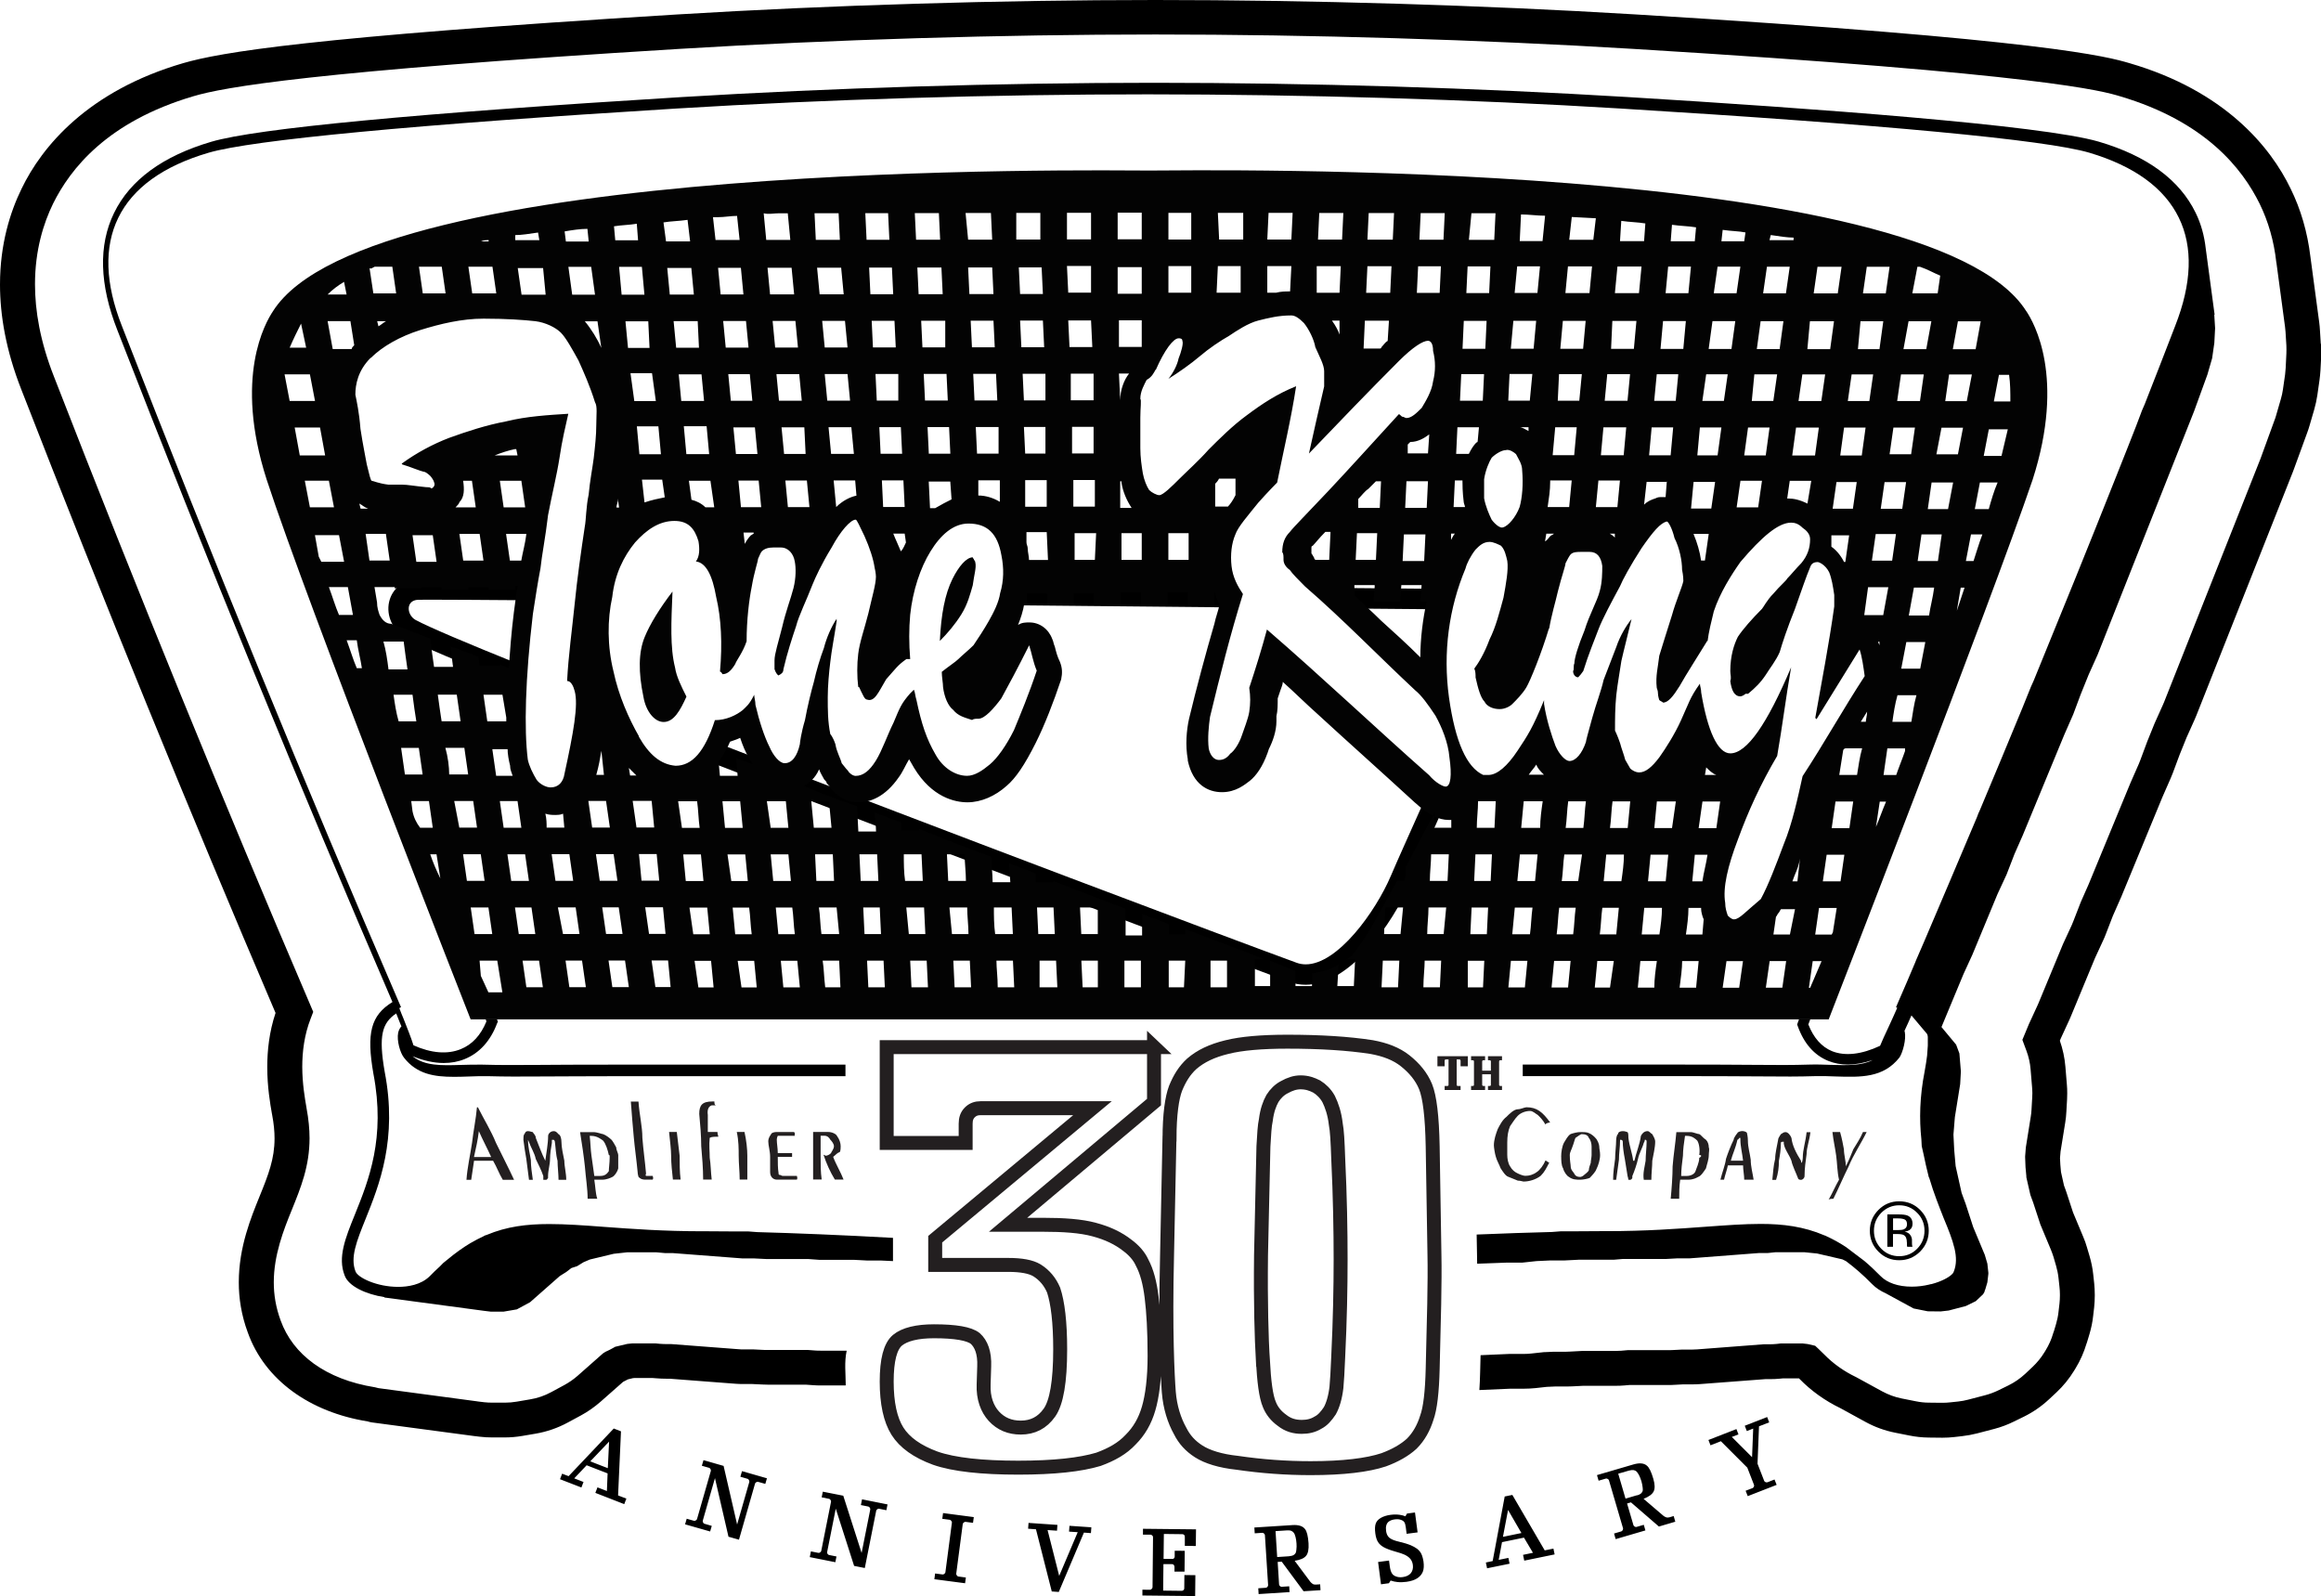 <?xml version="1.0" encoding="UTF-8"?>
<svg xmlns="http://www.w3.org/2000/svg" id="Layer_1" viewBox="0 0 327.75 225.37">
  <path d="m327.72,48.54l-.12-1.93c-.02-.36-.05-.72-.1-1.08l-1.25-9.31h0c-.41-3.42-1.35-6.66-2.79-9.58-2.85-5.93-9.33-13.81-22.75-17.72-3.08-.9-11.55-3.34-69.87-6.89C209.18.72,185.15,0,163.14,0c-21.87,0-45.82.72-67.49,2.04C43.41,5.24,31.09,7.41,25.89,8.91,12.41,12.83,5.91,20.7,3.05,26.64,1.43,29.95,0,34.5,0,40.17c0,4.34.84,9.32,3.01,14.83,11.66,29.98,23.72,59.55,35.9,88.03-.9,2.7-1.17,5.34-1.17,7.64,0,2.84.42,5.22.65,6.54.01.09.03.17.04.21.24,1.27.34,2.34.34,3.32,0,2.91-.86,5.11-2.13,8.23-1.16,2.88-2.92,7.08-2.92,12.1,0,2.24.36,4.63,1.27,7.08,2.41,6.75,8.81,11.26,16.94,12.56.14.05.33.1.59.14l14.1,1.88c.08.01.17.02.22.03l.93.11c.58.07,1.15.1,1.72.1h1.79c.82,0,1.64-.07,2.46-.21l1.88-.32c1.59-.27,3.13-.8,4.55-1.57l1.87-1.01c.98-.53,1.9-1.18,2.74-1.91l3.21-2.83c.23-.11.46-.23.68-.35l.7-.17.21-.02h2.58s.53.04.53.04c.47.04.93.06,1.4.06h.49l9.28.71c.39.03.76.04,1.12.04h1.27l1.49.07c.24.01.48.02.7.02h5.35l1.01.07c.36.03.71.04,1.07.04h3.55c0-.1,0-.2,0-.3,0-1.37-.21-2.99.14-4.61h-3.68c-.24,0-.48,0-.72-.02l-1.09-.08h-.08s-5.53,0-5.53,0c-.17,0-.32,0-.46,0l-1.63-.08h-1.37c-.26,0-.51,0-.76-.03l-9.44-.72h-.7c-.31,0-.62-.02-.93-.04l-.63-.06h-.12s-3.1,0-3.1,0l-.61.06-.16.02-1.68.4-.3.17c-.3.17-.59.32-.88.45l-.08.03-.09.05-.07.04-.13.08-.17.11-3.59,3.17c-.56.49-1.18.92-1.83,1.28l-1.87,1.01c-.95.52-1.97.87-3.03,1.04l-1.88.32c-.54.09-1.08.14-1.64.14h-1.79c-.39,0-.77-.02-1.14-.06l-.92-.11c-.06,0-.1-.01-.11-.02l-13.91-1.86c-.12-.04-.28-.08-.48-.12-7-1.12-11.6-4.63-13.33-9.43-.7-1.9-.97-3.68-.97-5.4,0-3.85,1.39-7.4,2.56-10.26,1.24-3.07,2.49-6.11,2.49-10.08,0-1.31-.14-2.71-.42-4.22-.01-.06-.02-.12-.02-.13-.23-1.33-.58-3.35-.59-5.72,0-2.15.29-4.53,1.19-6.83l.36-.94-.39-.92c-12.28-28.69-24.46-58.53-36.22-88.78-1.97-5-2.68-9.34-2.68-13.04,0-4.84,1.21-8.63,2.55-11.38,2.43-4.91,7.63-11.57,19.81-15.17,4.26-1.27,16.56-3.51,68.68-6.69,21.56-1.31,45.43-2.03,67.19-2.03s45.85.72,67.41,2.03c58.27,3.54,66.41,5.98,68.78,6.69,12.12,3.59,17.29,10.25,19.72,15.17,1.22,2.48,2.03,5.28,2.36,8.3h.01s1.22,9.09,1.22,9.09c.03.24.06.48.07.71l.12,1.94c0,.18.01.37.01.57,0,.16,0,.35-.01.56l-.1,2.05c-.02.29-.04.58-.08.89l-.31,2.15c-.06.45-.17.91-.3,1.36l-.67,2.31c-.06.22-.12.41-.2.6l-1.89,5.19c-.03.09-.06.17-.09.25l-13.61,34.36c-.06.15-.12.28-.17.4l-1.19,2.65-1.04,2.57-.99,2.66c-.06.17-.13.34-.2.5l-1.19,2.71-5.85,14.18c-.02.05-.05.13-.09.21l-1.06,2.4-1.06,2.73c-.08.2-.16.4-.24.58l-1.22,2.64-3.44,8.3c-.06.14-.1.26-.14.32l-1.23,2.67-.92,2.22.58,1.56c.31.83.51,1.71.58,2.6l.21,2.54c.02.27.04.55.04.83,0,.17,0,.37-.02.59l-.1,1.74c-.02.34-.05.68-.11,1.01l-.69,4.31-.1,1.26v.16s.05,1.31.05,1.31v.04s.12,1.29.12,1.29v.16s.57,2.5.57,2.5l.36.98c.04.11.08.22.1.29l.95,2.9,1.49,3.57c.14.34.26.68.37,1.03l.36,1.24c.16.56.28,1.13.34,1.7l.14,1.29c.04.35.06.7.06,1.05v.15c0,.38-.02.75-.06,1.13l-.14,1.2c-.06.57-.18,1.13-.34,1.68l-.29.98-.06.17-.03.08-.03.09c-.24.84-.6,1.65-1.06,2.4l-.19.31c-.46.76-1.03,1.44-1.67,2.05l-1.03.97c-.71.66-1.51,1.21-2.38,1.64l-1.41.69c-.6.29-1.22.52-1.86.69l-2.41.63c-.46.12-.93.21-1.41.26l-1.14.12c-.35.04-.71.06-1.08.06h-.13l-1.8-.02c-.61,0-1.22-.07-1.81-.19l-2.01-.4c-.97-.19-1.9-.54-2.77-1.01l-3.64-1.99-.06-.03c-1.71-.82-3.21-1.89-4.48-3.19-.26-.27-.53-.53-.79-.77l-.48-.45-.95-.22-.15-.03-.53-.06-.14-.02h-3.07s-.6.07-.6.07c-.33.03-.66.05-.99.05h-.85l-9.4.72c-.25.02-.49.03-.75.03h-1.45l-1.38.07c-.17,0-.35.01-.53.01h-5.71l-.9.08c-.27.02-.54.03-.82.03h-4.71l-1.68.09c-.17.01-.34.02-.52.02h-1.78l-1.33.06h-.08s-1.75.19-1.75.19c-.35.04-.7.06-1.05.06h-2.04l-4.09.18-.06,2.36c-.02.93-.06,1.77-.11,2.56l4.39-.19h1.92c.53,0,1.05-.03,1.58-.08l1.63-.18,1.15-.05h1.65c.26,0,.52,0,.8-.02l1.55-.08h4.57c.4,0,.82-.01,1.25-.05l.68-.06h5.5c.26,0,.51,0,.77-.02l1.31-.07h1.27c.36,0,.75-.01,1.14-.04l9.22-.7h.64c.49,0,.97-.02,1.46-.07l.39-.04h2.26s.05.04.07.07c1.66,1.7,3.62,3.1,5.8,4.15l3.54,1.94c1.3.71,2.7,1.22,4.16,1.51l2.01.4c.9.18,1.81.28,2.73.29l1.82.02h.16c.54,0,1.07-.03,1.61-.09l1.14-.13c.71-.08,1.42-.21,2.12-.39l2.41-.63c.96-.25,1.89-.6,2.78-1.04l1.41-.69c1.3-.64,2.5-1.47,3.56-2.46l1.04-.97c.96-.9,1.8-1.93,2.49-3.06l.19-.31c.68-1.11,1.2-2.29,1.57-3.53l.06-.16.02-.07.34-1.13c.24-.82.42-1.66.51-2.52l.14-1.2c.06-.56.09-1.12.09-1.68v-.15c0-.53-.03-1.05-.08-1.57l-.14-1.29c-.09-.87-.27-1.73-.51-2.55l-.37-1.25c-.15-.53-.33-1.04-.55-1.54l-1.42-3.4-.88-2.69c-.05-.16-.11-.31-.15-.44l-.25-.69-.42-1.89-.09-1.01-.05-.95.08-.94.66-4.09c.08-.51.14-1.02.16-1.53l.1-1.77c.01-.28.02-.53.02-.82,0-.41-.01-.83-.05-1.25l-.21-2.53c-.1-1.24-.37-2.47-.78-3.65l.15-.36,1.18-2.56c.09-.19.16-.36.21-.48l3.42-8.26,1.16-2.51c.14-.3.26-.58.36-.85l1-2.59,1.03-2.34c.04-.09.08-.19.14-.31l5.83-14.13,1.17-2.67c.11-.25.21-.5.31-.76l.96-2.58.97-2.4,1.15-2.56c.1-.21.18-.43.26-.62l13.61-34.35c.05-.13.1-.27.15-.4l1.88-5.15c.11-.3.22-.62.31-.94l.67-2.3c.19-.67.34-1.34.44-2.02l.31-2.17c.06-.44.1-.87.13-1.32l.11-2.08c0-.26.02-.5.02-.78s0-.57-.03-.86Z"></path>
  <path d="m271.14,176.73c.81-.82,1.22-1.8,1.22-2.95s-.41-2.13-1.22-2.94c-.81-.81-1.79-1.21-2.95-1.21s-2.12.4-2.93,1.21c-.81.81-1.22,1.79-1.22,2.94s.4,2.14,1.21,2.95c.81.82,1.79,1.22,2.94,1.22s2.13-.41,2.95-1.22Zm-6.52-2.95c0-.99.35-1.83,1.04-2.53.7-.7,1.54-1.06,2.53-1.06s1.83.35,2.53,1.06c.7.7,1.04,1.54,1.04,2.53s-.35,1.85-1.04,2.55c-.69.7-1.54,1.05-2.53,1.05s-1.84-.35-2.53-1.05c-.69-.7-1.04-1.55-1.04-2.55Z"></path>
  <path d="m269.28,175.45v.36l.02.15s0,.03.01.05c0,.01,0,.03.01.04h.75l-.03-.06s-.03-.12-.04-.24c0-.12-.01-.23-.01-.34v-.33c0-.23-.08-.47-.25-.71-.17-.24-.43-.39-.78-.45.28-.05.5-.12.66-.22.3-.19.45-.49.45-.9,0-.57-.24-.96-.71-1.16-.26-.11-.68-.16-1.25-.16h-1.6v4.57h.8v-1.8h.63c.43,0,.73.05.9.15.29.17.43.52.43,1.05Zm-1.23-1.76h-.73v-1.65h.69c.45,0,.77.06.98.17.2.11.3.33.3.67,0,.35-.16.59-.47.71-.17.07-.43.1-.77.1Z"></path>
  <path d="m142.83,85.47c11.26.11,22.11.21,31.42.3-.39-.95-.36-2.06.21-2.89-2.05-.02-4.17-.04-6.35-.06-7.9-.08-16.63-.16-25.62-.24.55.83.67,1.95.33,2.9Z"></path>
  <path d="m202.73,86.03c.28,0,.6,0,.93.01-.24-.98.15-2.08.91-2.85-.63-.03-1.24-.05-1.84-.05-.72,0-5.43-.04-12.59-.11.4.95.38,2.06-.09,2.89,7.25.07,11.94.11,12.68.11Z"></path>
  <path d="m201.38,112.47c-2.13,4.78-4.05,9.02-4.98,11.21-2.15,5.05-7.51,12.49-12.01,12.49-.45,0-.88-.07-1.31-.23-9.03-3.3-49.16-18.39-81.59-30.95.02,1.02-.41,2.04-1.19,2.63,32.76,12.69,73.3,27.92,81.78,31.03.73.27,1.51.4,2.3.4,6.28,0,12.33-8.74,14.67-14.25.66-1.56,1.87-4.25,3.26-7.37.57-1.26,1.16-2.6,1.77-3.97-1.04.08-2.09-.3-2.72-1.01Z"></path>
  <path d="m73.32,93.8c-7.37-2.97-12.66-5.21-14.6-6.24-1.31-.7-1.48-2.81.34-2.87.23,0,.81-.01,1.7-.01,2.47,0,7.34.03,13.84.08-.3-.95-.16-2.06.42-2.89-6.71-.05-11.73-.08-14.25-.08-.94,0-1.55,0-1.79.01-2.02.07-3.6,1.31-4.03,3.17-.46,1.99.56,4.15,2.43,5.14,2.03,1.08,7.61,3.43,15.35,6.55-.23-1.02.02-2.11.61-2.86Z"></path>
  <path d="m65.87,166.59c.12-1.73.53-3.49.79-5.23.16-1.5.55-3.37.69-5h.14c.81,1.63,1.88,3.35,2.54,5,.83,1.73,1.76,3.49,2.56,5.23h-1.59c-.56-.93-.81-1.73-1.37-2.69h-2.69c-.12.96-.28,1.76-.4,2.69h-.67Zm1.07-3.21h2.42c-.55-1.23-1.2-2.43-1.74-3.66-.14,1.23-.42,2.43-.69,3.66m8.32,3.21h-.55c-.12-1.07-.26-1.88-.38-2.95-.16-.8-.28-1.76-.41-2.69,0-.26,0-.68.13-.8.12-.14.12-.43.53-.43.26,0,.55.14.68.14,0,.14.41.4.41.82.38.92.8,2.15,1.34,3.22.14-1.06.4-2.41.4-3.5,0-.26.28-.68.8-.68.27,0,.41.14.67.43.29.12.41.67.41,1.06,0,.82.25,1.89.41,2.69,0,.81.27,1.76.27,2.69h-1.09c0-.8-.14-1.88-.14-2.69-.26-.95-.26-1.87-.38-2.69,0-.14-.15-.26-.15-.26h-.27v.42c-.12.66-.26,1.59-.26,2.28,0,.81-.28,1.6-.28,2.42v.27c-.12.11-.12.25-.26.25h-.41v-.53c-.27-.82-.69-1.62-1.07-2.42-.15-.8-.69-1.61-.97-2.43l-.12-.26c0,1.08.26,1.89.4,2.82,0,.95.15,1.89.28,2.82m6.67-6.73h1.89c.54,0,1.18.28,1.35.28.38.12.93.54,1.2.8.13.12.53.8.67,1.08,0,.4.28.81.28,1.07v1.89c-.13.53-.54,1.07-.81,1.2-.27.14-.81.4-1.5.4h-1.07c.16.95.16,1.89.42,2.69h-1.36c0-1.34-.26-2.95-.39-4.57-.14-1.33-.41-3.23-.68-4.85m1.36.54c.12.96.12,1.89.25,2.81.13.83.28,2.03.4,2.85h.82c.67,0,.94-.27,1.23-.67,0-.4.12-1.2.12-1.89v-.28c0-.12-.12-.12-.12-.12-.14-.68-.43-1.61-.81-2.03-.17-.12-.81-.67-1.63-.67h-.25Zm5.81-4.84h1.08c.13,1.9.55,3.49.55,5.12.12,1.61.39,3.5.51,4.97v.13c-.12.13,0,.27,0,.27h.95c0,.13.14.27,0,.53h-1.07c-.55,0-.81-.25-.94-.4,0,0-.12-.4-.12-.67-.15-1.62-.42-3.49-.55-4.99-.13-1.48-.29-3.21-.41-4.97m5.4,4.3h1.09c.13,1.2.26,2.28.4,3.35,0,.97,0,2.3.14,3.37h-1.09c-.12-1.07-.25-2.28-.25-3.37,0-.8-.16-2.15-.29-3.35m6.4-4.3c0,.25,0,.54.29.54h-.67c-.4.13-.67.54-.55,1.36v2.4h1.36c0,.28.12.54.12.67-.55,0-.93,0-1.21.15-.12,1.07,0,1.86,0,2.81.15.95.15,2.02.28,3.09h-1.21c0-1.6-.14-3.21-.27-4.71,0-1.48-.15-3.22-.28-4.56,0-1.22.4-1.76,1.88-1.76h.25Zm3.16,4.3h1.09c.27,1.2.4,2.43.4,3.35v3.37h-1.08c0-1.07-.14-2.28-.14-3.37,0-.92,0-2.15-.27-3.35m8.08,0c.27.28,0,.4.13.54h-2.42s-.14.27-.14.55c0,.54.14,1.2.14,1.89h2.02v.54h-2.02c0,.81,0,1.61.11,2.28,0,.13,0,.26.16.26.15,0,.28.14.41.14h2.02c0,.13.13.27,0,.53h-2.82c-.54,0-.96-.4-.96-1.07v-2.14c0-.83-.26-1.62-.26-2.17s.26-.81.41-1.06c0-.14.4-.28.66-.28h2.57Zm2.71,0h2.14c.53,0,1.08.28,1.21.54.4.55.53,1.08.53,1.48,0,.14,0,.67-.13.81-.4.14-.54.39-.93.68.39,1.07,1.06,2.14,1.47,3.21h-1.23c-.66-1.07-1.2-2.28-1.6-3.5q.14,0,.27.13c.4,0,.68-.26.8-.38,0-.14.4-.54.4-.96,0-.39-.4-.81-.52-.93-.13-.27-.42-.55-.81-.55h-.55v2.97c0,1.19,0,2.14.15,3.21h-1.21v-6.73Zm103.39-1.07c-.28-.54-.79-1.08-1.08-1.34-.27-.14-.67-.56-1.07-.56-.67,0-1.35.28-1.75.69-.41.41-.8,1.08-1.09,1.47-.27.67-.39,1.35-.39,2.31v1.73c0,.54.12,1.21.39,1.61.29.53.68.81.97.95.25.13.81.4,1.21.4.53,0,1.07-.14,1.61-.54.42-.27.93-.95,1.21-1.62.13,0,.39.29.54.29-.42.8-.66,1.33-1.21,1.87-.68.53-1.62.81-2.43.81-.12,0-.4-.13-.8-.13-.41-.15-.94-.4-1.36-.55-.4-.13-.8-.8-1.07-1.2-.14-.42-.54-1.09-.67-1.61-.14-.42-.28-1.35-.28-1.62,0-.8.28-1.6.54-2.29.27-.54.68-1.33,1.24-1.74.39-.4,1.06-1.07,1.61-1.07.4,0,.94-.28,1.21-.28,1.48,0,2.28.67,3.35,2.15-.27,0-.66.15-.66.28m2.21,4.58c0-.68.13-1.5.4-2.01.27-.42.52-.96.94-1.22.43-.14.93-.28,1.47-.28.29,0,.81,0,1.09.14.39.14.8.52.93.68.29.26.55.92.55,1.2,0,.42.12.67.12,1.22,0,.67-.25,1.47-.53,2.02-.14.4-.68.95-.94,1.22-.24.11-.92.25-1.33.25-.55,0-1.09,0-1.61-.4-.27-.13-.68-.67-.81-1.2-.27-.42-.27-1.22-.27-1.61m2.94-3.23c-.24,0-.67.38-.93.54-.13.26-.24.8-.41,1.2-.12.42-.39.81-.39,1.22,0,.8.13,1.35.13,1.61,0,.52.43.81.54,1.08.13.27.39.4.81.4.12,0,.41-.13.53-.27.13-.13.56-.4.68-.68,0-.24.12-.67.27-1.04,0-.29.12-.81.12-1.09v-1.22c0-.39-.12-.93-.39-1.2-.12-.42-.54-.54-.97-.54m4.82,6.44h-.42c0-1.07.14-1.88.28-2.95,0-.8.15-1.89.15-2.69,0-.26.12-.8.26-.8,0-.28.29-.43.67-.43.41,0,.55.14.68.14.12.14.12.54.12.82.14,1.2.55,2.15.67,3.22h.17c.24-1.06.79-2.41.92-3.5.13-.26.41-.68.94-.68.27,0,.4.29.67.43.14.26.41.67.41,1.06,0,.82-.27,1.89-.41,2.69,0,.81-.13,1.76-.13,2.69h-1.07c-.16-.93.14-1.88.26-2.69,0-.8.14-1.87.14-2.69,0,0,0-.26-.14-.26h-.12s0,.26-.14.42c-.16.66-.66,1.47-.82,2.28-.14.67-.51,1.75-.8,2.42v.27s-.13.25-.26.25h-.29c0-.14-.12-.53-.12-.53-.14-.82-.27-1.62-.39-2.42-.16-.8-.29-1.76-.29-2.43,0-.26-.26-.26-.26-.26h-.12c0,1.08-.16,1.89-.16,2.82-.13.95-.27,1.89-.39,2.82m8.5-6.73h2.02c.4,0,.94.28,1.21.28.27.12.52.54.95.8.26.26.4.66.4,1.08.12.27,0,.67,0,1.07,0,.67-.28,1.35-.4,1.89-.27.4-.68,1.07-1.09,1.2-.27.14-.67.4-1.47.4h-1.08c-.14.95-.14,1.89-.14,2.69h-1.2c.13-1.34.27-3.22.27-4.57.12-1.61.4-3.23.53-4.85m1.22.54c-.15.96-.29,2.02-.29,2.81-.13.97-.25,2.03-.25,2.85h.8c.54,0,1.09-.27,1.22-.67.12-.4.53-1.2.53-1.89,0,0,.27-.12.27-.28,0-.12-.27-.12-.27-.12.12-.68,0-1.61-.28-2.03-.26-.25-.68-.67-1.48-.67h-.26Zm5,6.19c.26-1.07.66-2.02.79-2.95.26-.8.68-1.89,1.08-2.69,0-.26.4-.8.53-.94,0-.14.42-.29.68-.29.28,0,.67.14.67.29,0,0,.13.52.13,1.06,0,.96.28,1.77.4,2.7,0,.95.27,1.89.41,2.82h-1.33c0-.67-.16-1.35-.16-2.02h-2.15c-.13.68-.4,1.35-.54,2.02h-.51Zm3.2-2.69c-.12-1.06-.38-2.02-.38-2.95v-.26h-.15c-.14.26-.27.26-.27.26-.26,1.2-.68,2.01-.93,2.95h1.74Zm4.13,2.69c.13-1.07.13-1.88.4-2.95,0-.8.28-1.89.42-2.69,0-.26.25-.54.39-.8.13,0,.27-.28.67-.28.29,0,.67.4.82.82.12,1.07.67,2.15,1.35,3.22,0,0,0,.29.12.29,0,0,.13-.42.13-.69,0-1.2.41-2.29.54-3.63h.54c-.14,1.2-.54,2.16-.54,3.09-.13.95-.29,2.03-.29,3.11,0,.27-.26.53-.51.53-.29,0-.42-.14-.42-.25-.25-.68-.8-1.77-.92-2.44-.28-.8-.96-1.6-1.08-2.41v-.28h-.14q-.27,0-.27.15c0,.93-.13,1.73-.28,2.54,0,.96-.11,1.76-.4,2.69h-.53Zm8.5-6.73h1.07c.27.95.41,1.74.54,2.43,0,.79.27,1.6.27,2.41.41-.81.81-1.76,1.06-2.41.4-.69.97-1.48,1.36-2.43h.52c-.79,1.62-1.88,3.22-2.54,4.85-.68,1.35-1.48,3.23-2.16,4.57-.13,0-.56,0-.68.15.55-.95.93-1.89,1.48-2.84-.26-1.07-.26-2.4-.4-3.37-.14-1.07-.4-2.15-.53-3.35" fill="#231f20" fill-rule="evenodd"></path>
  <path d="m82.84,206.9l-1.75,1.85,1.31.51-.3.78-3.02-1.17.3-.78.91.35,6.38-6.73,1.02.4-.41,9.05,1.17.45-.3.78-4.08-1.59.3-.78,1.33.52.1-2.49-2.96-1.15Zm3.17-3.34l-2.66,2.79,2.48.96.18-3.75Zm22.06,5.97l-1.02-.29c-.08-.02-.16,0-.25.05-.1.06-.16.12-.18.2l-2.27,7.92-1.48-.42-1.91-8.27-1.72,6c-.02.08,0,.16.04.26.05.1.12.16.2.18l1.03.3-.23.79-3.54-1.01.23-.79,1.02.29c.08.02.18.01.26-.05.1-.06.16-.12.18-.2l1.95-6.79c.02-.08,0-.16-.05-.26-.04-.09-.12-.16-.2-.18l-1.02-.29.23-.79,2.84.81,1.91,8.27,1.72-6c.02-.08,0-.16-.05-.26-.04-.1-.11-.15-.18-.18l-1.03-.3.23-.79,3.52,1.01-.23.79Zm17.1,3.72l-1.04-.21c-.08-.02-.16,0-.24.07-.09.06-.15.13-.16.21l-1.61,8.09-1.51-.3-2.59-8.08-1.22,6.13c-.02.08,0,.16.06.25.06.09.13.15.21.16l1.05.21-.16.81-3.61-.72.16-.81,1.04.21c.08.02.18,0,.26-.07.09-.06.15-.13.16-.21l1.38-6.93c.02-.08,0-.16-.07-.26-.05-.09-.13-.15-.21-.16l-1.04-.21.16-.8,2.89.57,2.59,8.08,1.22-6.13c.02-.08,0-.16-.07-.26-.05-.09-.12-.14-.2-.16l-1.05-.21.16-.81,3.6.72-.16.8Zm8,.4l4.34.57-.11.81-1.05-.14c-.09-.01-.18.02-.25.09-.09.07-.14.14-.15.22l-.92,7.01c-.01.08.02.16.09.25.06.09.13.14.22.15l1.05.14-.11.81-4.34-.57.11-.81,1.05.14c.08.01.18-.02.25-.09.09-.07.14-.14.15-.22l.92-7.01c.01-.08-.02-.16-.09-.25-.06-.09-.14-.14-.22-.15l-1.05-.14.11-.81Zm19.01,2.7l-1.22-.08.06-.82,3.09.21-.06.82-.99-.07-3.55,8.38-.99-.07-2.23-8.78-1.11-.08.06-.82,4.08.28-.06.82-1.33-.09,1.64,6.47,2.62-6.18Zm16.63,9.02l-7.49-.08v-.82s1.07.01,1.07.01c.08,0,.17-.04.24-.12.08-.08.12-.16.12-.24l.07-7.06c0-.11-.04-.19-.12-.25-.07-.07-.14-.11-.24-.11h-1.06s0-.83,0-.83l7.49.08-.03,2.35-1.55-.02v-1.23c.01-.15-.02-.24-.09-.31-.07-.08-.16-.11-.28-.11l-2.59-.03-.04,3.53h1.18c.12.01.21-.01.28-.08.07-.07.11-.16.11-.26v-.82s1.42.01,1.42.01l-.03,2.94h-1.42s0-.66,0-.66c0-.12-.04-.22-.1-.29-.07-.08-.16-.11-.28-.11h-1.18s-.04,3.74-.04,3.74l2.62.03c.11,0,.19-.04.25-.1.07-.05.11-.14.11-.25l.02-1.88,1.55.02-.03,2.94Zm15.27-.68l-3.09-4.18-.57.04.2,3.18c0,.08.05.16.13.23.07.07.15.11.23.1l1.07-.07.05.82-4.37.28-.05-.82,1.06-.07c.09,0,.17-.05.23-.13.07-.08.11-.17.1-.25l-.45-7.05c0-.08-.05-.16-.13-.23-.07-.07-.15-.11-.25-.1l-1.06.07-.05-.82,5.36-.34c.87-.06,1.47.13,1.8.57.26.33.42.99.49,2,.05.85-.07,1.44-.35,1.77-.28.35-.83.58-1.61.7l2.23,2.99c.09.1.2.2.35.3.11.05.24.08.4.07l.62-.04.05.83-2.4.15Zm-2.01-4.95c.25-.02.43-.07.57-.14.14-.09.24-.17.31-.29.06-.11.09-.27.11-.48.04-.28.04-.59.02-.89-.02-.34-.07-.65-.14-.92-.07-.26-.15-.47-.24-.58-.09-.13-.21-.21-.36-.28-.15-.06-.38-.08-.67-.06l-1.55.1.23,3.66,1.69-.11Zm14.07.58l.11.83c.06.45.16.78.29.99.12.21.31.36.59.46.27.11.59.14.96.09.51-.07.89-.26,1.14-.56.24-.31.34-.7.28-1.14-.04-.34-.16-.62-.34-.85-.19-.24-.46-.43-.8-.6-.26-.13-.72-.28-1.4-.47-.67-.19-1.19-.39-1.54-.58-.37-.2-.65-.45-.83-.73-.18-.28-.32-.69-.39-1.23-.08-.6-.06-1.07.06-1.4s.35-.58.72-.8c.37-.21.83-.36,1.38-.43.46-.06.89-.06,1.29,0,.26.03.52.1.8.21l.22-.39,1.13-.15.37,2.81-1.55.2-.12-.93c-.04-.33-.11-.56-.21-.72-.11-.15-.27-.26-.51-.33-.22-.08-.49-.1-.81-.06-.33.04-.6.13-.81.27-.2.13-.33.31-.4.55-.08.24-.08.5-.04.82.05.38.18.7.43.93.24.22.71.43,1.42.59.72.17,1.24.33,1.6.48.35.15.66.32.91.5.16.12.29.26.41.4.11.14.22.33.3.55.08.23.16.51.21.85.08.6.05,1.09-.09,1.45-.14.35-.39.67-.77.92-.38.25-.89.42-1.54.51-.46.06-.88.08-1.28.03-.3-.03-.61-.09-.96-.21l-.24.38-1.12.15-.41-3.15,1.54-.2Zm15.96-2.56l-.47,2.5,1.37-.28.17.82-3.18.65-.17-.82.96-.2,1.7-9.12,1.08-.22,4.57,7.83,1.23-.25.17.82-4.29.88-.17-.82,1.4-.29-1.27-2.14-3.11.64Zm.85-4.53l-.72,3.78,2.61-.54-1.88-3.25Zm21.29,2.31l-3.93-3.4-.55.16.9,3.06c.02.08.08.14.18.2.09.06.17.07.25.05l1.03-.3.23.79-4.2,1.23-.23-.79,1.02-.3c.09-.03.15-.09.2-.18.05-.1.07-.19.05-.26l-1.99-6.78c-.02-.08-.08-.14-.18-.19-.09-.06-.17-.07-.26-.05l-1.02.3-.23-.79,5.16-1.51c.84-.24,1.46-.19,1.88.17.33.26.63.88.91,1.84.24.81.25,1.42.05,1.81-.2.4-.68.75-1.42,1.04l2.83,2.42c.11.08.24.15.41.21.12.02.25.02.41-.02l.6-.18.23.8-2.31.68Zm-3.05-4.39c.24-.07.41-.16.53-.26.12-.12.2-.22.24-.35.03-.12.03-.28,0-.5-.03-.28-.09-.58-.17-.87-.1-.33-.21-.62-.34-.87-.13-.24-.25-.42-.36-.52-.11-.11-.25-.16-.42-.2-.16-.02-.39,0-.67.08l-1.49.43,1.03,3.52,1.63-.48Zm11.78-7.63l-1.43.56-.29-.75,3.95-1.54.29.75-.94.36,2.86,2.86.16-4.04-.9.35-.29-.75,3.16-1.23.29.75-1.44.56-.21,5.28.94,2.42c.03.07.08.14.19.18.1.04.19.05.28.02l.99-.39.3.76-4.08,1.59-.3-.76.99-.38c.07-.03.13-.1.18-.2.04-.1.04-.19.01-.26l-.94-2.42-3.74-3.74Z"></path>
  <path d="m312.73,44.45l-1.25-9.31h0c-.2-1.82-.66-3.52-1.43-5.09-2.26-4.65-6.84-8.03-13.66-10.04-7.97-2.35-40.62-4.73-66.61-6.31-21.09-1.28-44.8-2.01-66.81-2.01s-45.5.73-66.59,2.01c-37.74,2.31-60.13,4.44-66.52,6.31-6.85,2.01-11.48,5.39-13.75,10.05-2.23,4.56-2.07,10.13.46,16.55,12.66,32.55,25.75,64.49,38.85,94.88-3.07,1.89-3.69,4.4-2.69,10.13,1.74,9.06-.67,15.05-2.61,19.86-1.38,3.4-2.44,6.07-1.46,8.6.53,1.54,3.03,2.68,5.62,3.08v.05s14.12,1.89,14.12,1.89l.92.11h1.78l1.88-.32,1.87-1.01,4.2-3.7.91-.57.73-.56.8-.26.91-.56.89-.38,3.37-.81,1.91-.21h4.11s1.22.11,1.22.11h1.09l9.8.75h1.62l1.83.09h5.9l1.52.11h4.87l1.93.1h1.95l1.69.08v-3.28c-7.21-.4-13.91-.67-19.13-.81l-1.34-.1h-2.42c-1.21,0-2.29-.02-3.14-.02h-.75c-5.57,0-10.06-.33-14-.62-2.92-.22-5.45-.4-7.76-.4-3.2,0-6,.35-8.82,1.53l-.28.09-.17.1c-.59.27-1.18.58-1.8.94h-.01c-1.09.65-2.18,1.43-3.31,2.37l-.57.46-.5.51c-.47.42-.93.86-1.4,1.35-1.25,1.25-3.12,1.52-4.48,1.52-3.01,0-5.72-1.31-6.02-2.19-.76-1.95.15-4.24,1.43-7.41,1.91-4.75,4.54-11.26,2.69-20.79-.88-5.07-.38-6.86,1.63-8.22.18.42.35.88.54,1.36.07.16.13.31.2.47-.19.19-.36.46-.46.88-.23,1.11.28,2.88.83,3.55,1.81,2.32,4.28,2.69,7,2.69.66,0,1.31-.01,1.98-.04.93-.03,1.88-.07,2.85-.05,2.61.07,4.37.06,7.85.04,2.52,0,5.92-.04,11.21-.04h31.44v-1.63h-32.31c-5.28,0-8.7.02-11.22.04-3.46.02-5.21.03-7.79-.04-1.02-.01-2,.01-2.94.04-2.86.09-5.17.15-6.87-1.23,1.52.62,3.01.96,4.39.96,1.06,0,2.06-.18,2.98-.56,2.06-.83,3.64-2.56,4.56-5.03l.12-.25-.11-.27s-.02-.05-.03-.07h-1.58c.03.1.06.19.1.31-.8,1.96-2.02,3.27-3.62,3.91-1.88.77-4.18.58-6.68-.54-.35-1.12-.91-2.49-1.39-3.72-.23-.55-.44-1.06-.61-1.53l.24-.14-.3-.69c-13.21-30.59-26.37-62.73-39.12-95.5-2.36-5.99-2.53-11.12-.51-15.26,2.05-4.21,6.34-7.31,12.74-9.19,6.17-1.81,29.04-3.97,66.14-6.25,21.06-1.29,44.67-2,66.49-2s45.66.71,66.71,2c37.13,2.27,60.04,4.42,66.25,6.24,6.34,1.89,10.6,4.97,12.65,9.19,2.02,4.13,1.84,9.27-.52,15.27-1.4,3.65-2.85,7.34-4.3,11.05l-.39.9-.83,2.2c-.88,2.24-1.76,4.49-2.67,6.75l-.05.14-.12.29c-3.74,9.44-7.64,19.04-11.62,28.76l-.39.87-1.23,3.05c-1.98,4.79-3.97,9.6-6.01,14.44l-.19.41-.19.51c-2.45,5.82-4.95,11.67-7.46,17.57l-1.14,2.63-.1.26c-.8,1.9-1.6,3.78-2.43,5.67l-.3.7.17.09c-.35.82-.82,1.82-1.27,2.81-.43.91-.84,1.79-1.15,2.55-2.62,1.23-4.95,1.49-6.78.76-1.48-.61-2.61-1.88-3.35-3.78.11-.3.19-.53.28-.74h-1.59c-.06.15-.11.31-.18.49l-.09.26.09.25c.88,2.45,2.33,4.09,4.3,4.89.86.35,1.79.52,2.77.52,1.1,0,2.29-.23,3.51-.64-1.58.81-3.6.75-5.98.68-.93-.03-1.89-.07-2.88-.04-2.67.08-4.4.07-7.84.04-2.52-.02-5.94-.04-11.29-.04h-21.43v1.63h22.29c5.34,0,8.75.03,11.27.04,3.47.03,5.22.04,7.89-.04.97-.02,1.88.02,2.79.05,3.46.11,6.7.22,8.97-2.7.45-.69.97-2.55.73-3.64,0-.03-.02-.05-.04-.09.34-.75.7-1.5.99-2.19l2.2,2.61.08.21c0,.08.02.15.03.23v1.21l-.1,1.41c-.09.67-.19,1.41-.35,2.24-.71,3.61-.76,6.78-.46,9.58l.05.97.29,1.28c.19.96.4,1.86.62,2.73l.07.31.1.22c.62,2.12,1.38,3.99,2.03,5.65.66,1.58,1.21,2.96,1.5,4.18l.02.07c.28,1.21.3,2.29-.12,3.31-.02.08-.08.18-.17.27l-.06.06c-.46.47-1.53,1.04-2.91,1.4l-.16.02-.18.05c-.75.18-1.57.29-2.44.29-1.92,0-3.48-.54-4.43-1.52-.77-.78-1.52-1.49-2.26-2.11l-2.59-1.96c-.91-.6-1.82-1.1-2.74-1.52l-.13-.07-.2-.07c-2.9-1.24-5.8-1.61-8.99-1.61-2.32,0-4.85.19-7.77.4-3.95.29-8.41.62-13.95.62h-.76c-.93,0-2.06,0-3.32.02h-2.38l-1.29.1c-2.96.08-6.99.2-10.63.36l.05,2.75c0,.44.02.9.02,1.37l4.05-.15h2.29l2.04-.22,1.94-.09h2.02l1.95-.1h4.97l1.31-.11h6.12l1.62-.09h1.74l9.78-.75h1.22l1.07-.11h4.1s1.79.18,1.79.18l3.58.83.5.25c1.18.88,2.39,1.92,3.67,3.23.58.59,1.25,1,1.92,1.3l3.95,2.15,2,.4,1.82.02,1.14-.13,2.41-.63,1.41-.69,1.03-.97.19-.32.09-.32h0s.02,0,.02,0l.31-1.05.14-1.2v-.15l-.14-1.29-.36-1.23-1.64-3.93-1.06-3.26-.58-1.58-.84-3.77-.2-2.26-.11-2.19.2-2.46.75-4.67.1-1.79-.21-2.54-.46-1.24-2.07-2.49,3.1-7.46,1.27-2.77,3.54-8.54,1.28-2.76,1.12-2.9,1.16-2.63,5.87-14.21,1.26-2.87,1.05-2.81,1.13-2.8,1.28-2.85,13.61-34.35,1.88-5.17.67-2.31.31-2.16.11-2.08-.12-1.93Z"></path>
  <path d="m162.96,147.85v7.77l-20.61,17.32h4.81c3.04,0,5.49.17,7.35.68,1.94.51,3.46,1.27,4.65,2.2.93.68,1.69,1.52,2.11,2.45.68,1.27,1.1,2.87,1.35,4.9.25,2.03.42,4.73.42,8.28,0,3.21-.34,5.74-.84,7.43-.51,1.77-1.35,3.21-2.53,4.39-1.18,1.27-2.7,2.11-4.56,2.79-2.53.76-6.25,1.18-11.32,1.18s-9.12-.42-11.74-1.35c-2.53-.93-4.31-2.2-5.32-3.8-1.01-1.6-1.52-3.97-1.52-7.01s.51-4.98,1.52-5.83c1.01-.84,2.79-1.27,5.15-1.27,3.04,0,4.98.34,5.83,1.01.85.76,1.35,2.03,1.27,3.97l-.08,2.53c-.08,1.94.51,3.46,1.44,4.48,1.01,1.1,2.28,1.61,3.8,1.61,1.69,0,3.04-.68,4.05-2.11s1.52-4.39,1.52-8.95c0-3.8-.34-6.59-.93-8.36-.51-1.18-1.27-2.11-2.36-2.79-.85-.51-2.2-.76-4.05-.76h-10.31v-3.63l22.21-18.5h-15.8c-.59,0-1.1.17-1.52.59-.42.42-.59.93-.59,1.6v2.72h-11.15v-13.53h37.76Zm2.19,12.92c0-3.38.34-5.74.85-7.09.59-1.44,1.27-2.53,2.28-3.46,1.27-1.1,2.87-1.86,4.98-2.37,2.03-.51,4.9-.76,8.53-.76,4.65,0,8.62.25,11.91.76,1.86.34,3.46.93,4.73,1.94,1.27,1.01,2.28,2.2,2.87,3.63.59,1.44.93,4.22,1.01,8.45l.25,15.29c.08,3.89-.08,9.29-.25,16.13-.08,3.21-.34,5.58-.84,6.93-.42,1.35-1.1,2.62-2.11,3.63-1.01.93-2.37,1.69-3.97,2.28-2.28.76-5.74,1.18-10.31,1.18-3.46,0-6.93-.25-10.39-.76-2.37-.25-4.22-.84-5.41-1.6s-2.03-1.69-2.62-2.87c-.85-1.52-1.44-3.38-1.61-5.49-.17-2.2-.51-8.62-.25-19.34l.34-16.47Zm13.18,31.25c.17,3.04.42,5.15.93,6.33.34.85.93,1.6,1.77,2.2.85.68,1.77.93,2.79.93.84,0,1.6-.17,2.28-.59.68-.34,1.18-.93,1.69-1.69.42-.76.76-1.86.93-3.29.08-.93.17-2.28.25-4.31.25-5.15.34-9.8.34-13.77s-.08-8.87-.34-14.28c-.08-2.37-.17-3.97-.34-4.81-.17-1.52-.59-2.7-1.01-3.55-.42-.76-1.01-1.35-1.69-1.77-.68-.34-1.35-.59-2.28-.59-.76,0-1.52.25-2.28.68-.68.34-1.27.93-1.69,1.6-.42.76-.76,1.69-.93,3.04-.17.76-.25,2.03-.34,3.72l-.34,15.37c-.08,6.84.08,11.74.25,14.78Z" fill="none" stroke="#231f20" stroke-miterlimit="10" stroke-width="1.97"></path>
  <path d="m207.27,149.14v1.42h-1.02v-.79s-.02-.09-.06-.13c-.03-.04-.07-.05-.12-.05h-.37v3.58c0,.05.01.09.04.13.03.03.07.04.13.04h.38v.57h-2.25v-.57h.38c.05,0,.09-.01.13-.04.03-.03.04-.07.04-.13v-3.58h-.38s-.09.01-.12.05c-.03.03-.05.07-.05.13v.79h-1.02v-1.42h4.29Z" fill="#231f20"></path>
  <path d="m209.71,149.14v.57h-.23c-.06,0-.1.01-.13.04-.03.04-.05.07-.05.13v1.3h1.23v-1.3c0-.05-.01-.09-.04-.12-.03-.03-.07-.05-.13-.05h-.24v-.57h1.98v.57h-.23c-.06,0-.1.01-.13.04-.03.04-.05.07-.05.13v3.29c0,.05.01.09.05.13.03.03.07.04.13.04h.23v.57h-1.98v-.57h.24c.05,0,.09-.01.13-.04.03-.03.04-.07.04-.13v-1.48h-1.23v1.48c0,.05.01.09.05.13.03.03.07.04.13.04h.23v.57h-1.98v-.57h.24c.05,0,.09-.01.13-.04.03-.03.04-.07.04-.13v-3.29c0-.05-.01-.09-.04-.12-.03-.03-.07-.05-.13-.05h-.24v-.57h1.98Z" fill="#231f20"></path>
  <path d="m286.13,43.94c-13.6-21.65-116.82-19.86-123.79-19.86s-110.2-1.61-123.79,19.86c-1.07,1.61-5.55,9.3-.89,23.79,5.72,17.53,28.8,76.21,28.8,76.21h191.77s22.9-58.85,28.8-76.21c4.65-14.49.18-22.18-.89-23.79m-9.66,1.43h3.22l-.72,3.94h-3.22l.72-3.94Zm-1.25,7.51h3.22l-.72,3.76h-3.04l.54-3.76Zm1.97,7.51l-.72,3.76h-3.04l.72-3.76h3.04Zm-6.44-22.72h.36c1.07.36,1.97.89,2.86,1.25l-.36,2.5h-3.58l.72-3.76Zm-1.25,7.69h3.22l-.72,3.94h-3.22l.72-3.94Zm-1.07,7.51h3.22l-.54,3.76h-3.22l.54-3.76Zm1.97,7.51l-.54,3.76h-3.04l.54-3.76h3.04Zm-7.16,26.48l.54-3.94h2.86l-.72,3.94h-2.68Zm2.15,3.76v.54c0-.18-.18-.36-.18-.54h.18Zm-1.07-11.45l.54-3.76h2.86l-.54,3.76h-2.86Zm1.25-7.33l.54-3.76h3.04l-.54,3.76h-3.04Zm-1.97-34.17h3.22l-.54,3.76h-3.22l.54-3.76Zm-.89,7.69h3.22l-.54,3.94h-3.04l.36-3.94Zm-1.25,7.51h3.04l-.54,3.76h-3.04l.54-3.76Zm1.97,7.51l-.54,3.94h-3.04l.54-3.94h3.04Zm-4.65,11.45l.54-3.76h2.86l-.54,3.76h-2.86Zm2.33,3.76l-.54,3.76h-.18c-.54-1.07-1.25-1.79-1.79-2.15v-1.61s2.5,0,2.5,0Zm-4.47-37.92h3.4l-.54,3.76h-3.4l.54-3.76Zm-1.07,7.69h3.4l-.54,3.94h-3.22l.36-3.94Zm-1.07,7.51h3.22l-.54,3.76h-3.22l.54-3.76Zm2.33,7.51l-.54,3.94h-3.22l.54-3.94h3.22Zm-1.07,7.51l-.54,3.22c-1.07-.54-1.97-.72-2.68-.72h-.18l.36-2.5s3.04,0,3.04,0Zm-5.72-34.7c1.25.18,2.33.36,3.22.36v.36h-3.4l.18-.72Zm-.54,4.47h3.22l-.54,3.76h-3.22l.54-3.76Zm-.89,7.69h3.22l-.54,3.94h-3.22l.54-3.94Zm-.89,7.51h3.22l-.54,3.76h-3.04l.36-3.76Zm2.15,7.51l-.54,3.94h-3.04l.54-3.94h3.04Zm-1.07,7.51l-.54,3.76h-3.04l.54-3.76h3.04Zm-5.55-35.42c1.25.18,2.33.18,3.22.36l-.18,1.25h-3.22l.18-1.61Zm-.72,5.19h3.22l-.54,3.76h-3.22l.54-3.76Zm-.72,7.69h3.22l-.54,3.94h-3.22l.54-3.94Zm-.89,7.51h3.04l-.54,3.76h-3.04l.54-3.76Zm-.89,7.51h3.04l-.54,3.94h-2.86l.36-3.94Zm-1.25,11.45l.36-3.76h3.04l-.54,3.76h-2.86Zm2.5,3.58l-.54,3.76h-.54c-.18-1.25-.54-2.5-1.07-3.76h2.15Zm-5.19-43.65c1.25.18,2.33.18,3.4.36l-.18,1.97h-3.4l.18-2.33Zm-.54,5.9h3.22l-.36,3.76h-3.22l.36-3.76Zm-.72,7.69h3.22l-.36,3.94h-3.22l.36-3.94Zm-.89,7.51h3.04l-.36,3.76h-3.04l.36-3.76Zm-.72,7.51h3.04l-.36,3.94h-3.04l.36-3.94Zm2.15,7.51l-.18,2.33h-.54c-.36,0-.54,0-.89.18-.54.18-1.07.36-1.61.89l.36-3.22h2.86v-.18Zm-6.44-36.67c1.25.18,2.33.18,3.4.36l-.18,2.5h-3.4l.18-2.86Zm-.54,6.44h3.4l-.36,3.76h-3.4l.36-3.76Zm-.72,7.69h3.4l-.36,3.94h-3.22l.18-3.94Zm-.72,7.51h3.22l-.36,3.76h-3.22l.36-3.76Zm-.54,7.51h3.22l-.36,3.94h-3.22l.36-3.94Zm2.33,7.51l-.36,3.76h-3.04l.36-3.76h3.04Zm-.72,7.51v.54c-.18-.18-.36-.36-.72-.54h.72Zm-6.08-44.72l3.4.18-.36,3.04h-3.4l.36-3.22Zm-.54,6.98h3.4l-.36,3.76h-3.4l.36-3.76Zm-.72,7.69h3.22l-.36,3.94h-3.22l.36-3.94Zm-.54,7.51h3.22l-.36,3.76h-3.04l.18-3.76Zm-.54,7.51h3.04l-.36,3.94h-3.04l.36-3.94Zm-1.07,11.27c.18-1.25.36-2.33.36-3.58v-.18h3.04l-.36,3.76h-3.04Zm-.18,3.76h1.07c-.18.18-.36.18-.54.36-.18.18-.36.54-.72.72l.18-1.07Zm-3.58-45.08c1.07,0,2.33.18,3.4.18l-.36,3.58h-3.22l.18-3.76Zm-.54,7.33h3.22l-.36,3.76h-3.22l.36-3.76Zm-.54,7.69h3.22l-.36,3.94h-3.22l.36-3.94Zm-.54,7.51h3.22l-.36,3.76h-3.04l.18-3.76Zm2.68,7.51v.54c-.36-.18-.89-.54-1.25-.54h1.25Zm-1.79,3.76c.36.72.89,1.43.89,2.33.18,1.97,0,3.94-.36,5.19-.54,1.43-1.61,2.68-2.33,2.86-.36.18-1.07-.36-1.61-1.07-.36-.72-.89-1.97-1.07-3.04v-2.68c.18-1.25.72-2.5,1.07-3.04.54-.54,1.43-1.07,1.97-1.07.54-.18,1.25.36,1.43.54m-6.26-33.99h3.4l-.18,3.76h-3.58l.36-3.76Zm-.54,7.51h3.22l-.18,3.76h-3.22l.18-3.76Zm-.54,7.69h3.22l-.18,3.94h-3.22l.18-3.94Zm-.36,7.51h3.22l-.18,3.76h-3.22l.18-3.76Zm-.54,7.51h3.04l-.18,1.97c0,.18-.18.18-.18.18-.36.36-.72.89-1.07,1.61h-1.79l.18-3.76Zm-.36,7.51h1.07c0,.54,0,1.61.18,3.04,0,.18.18.54.18.72h-1.61l.18-3.76Zm-.54,7.51h.54c-.18.18-.36.54-.54.89v-.89Zm-4.29-45.26h3.4l-.18,3.76h-3.4l.18-3.76Zm-.36,7.51h3.22l-.18,3.76h-3.22l.18-3.76Zm-.36,7.69h0Zm-6.62-15.21h3.58l-.18,3.76h-3.58l.18-3.76Zm-.18,7.51h3.4l-.18,3.76h-3.4l.18-3.76Zm-.36,7.69h3.4l-.18,2.86c-.36.18-.54.54-.89.89,0,0,0,.18-.18.18h-2.33l.18-3.94Zm-6.44-15.21h3.4l-.18,3.76h-3.4l.18-3.76Zm-.36,7.51h3.4l-.18,3.76h-3.22v-3.76Zm3.22,7.69v1.97c-.18-.54-.54-1.25-1.07-1.97h1.07Zm-10.02-15.21h3.4l-.18,3.76h-3.4l.18-3.76Zm-.18,7.51h3.4l-.18,3.58c-.72,0-1.25,0-1.97.18h-1.25v-3.76Zm-6.98-7.51h3.58v3.76h-3.4l-.18-3.76Zm0,7.51h3.22v3.76h-3.4l.18-3.76Zm-3.76-7.51v3.76h-3.22v-3.76h3.22Zm0,7.51v3.76h-3.22v-3.76h3.22Zm-5.01,14.67c1.25-2.86,2.5-4.47,3.22-4.47.18,0,.54,0,.54.36.18.36-.18,1.61-.54,2.5-.18.89-.72,1.97-1.43,2.86,1.43-.89,3.22-2.15,4.47-3.22,1.25-1.07,2.86-2.15,4.11-2.86,1.07-.72,2.68-1.79,4.11-2.15s2.86-.72,4.65-.72c.54,0,1.07.36,1.79,1.07.72.89,1.43,2.33,1.61,3.4.54,1.25,1.25,2.5,1.25,3.4v2.15c-.72,3.04-1.43,6.26-2.15,9.48,4.29-4.47,8.41-8.77,12.7-13.06,1.97-1.97,3.4-2.86,4.11-2.86.36,0,.72.36.72,1.43.36,1.43.36,2.86,0,4.29-.18,1.43-1.07,2.86-1.61,3.76-.72.72-1.43,1.43-2.15,1.43-.18,0-.36-.18-.54-.18s-.36-.36-.54-.36c-3.76,4.11-7.16,7.87-10.02,10.91-2.86,3.04-4.83,5.01-5.37,5.72-.72.72-1.07,1.61-1.07,2.86.18.18.18.54.18,1.07s.36,1.07.89,1.43c.36.54,1.25,1.43,2.15,2.33,5.37,4.65,10.38,9.84,15.56,14.67.89.72,1.79,1.97,2.86,3.58.89,1.61,1.79,3.76,1.97,5.9.36,2.5.18,4.11-.54,4.11-.36,0-1.43-.54-2.33-1.61-7.51-6.62-15.03-13.77-22.9-20.57-.72,2.68-1.61,5.55-2.5,8.23.18,1.25.18,2.15,0,3.4-.18,1.07-.72,2.33-1.07,3.4-.36,1.07-1.07,2.15-1.61,2.5-.54.72-1.07.89-1.61.89-.72,0-1.25-.72-1.43-1.61-.18-1.43,0-3.22.18-4.47,1.43-5.9,2.86-11.63,4.65-17.35-.72-1.07-1.43-2.33-1.61-3.94s0-3.22.54-4.47c.36-1.07,1.79-2.68,3.22-4.47,1.43-1.61,2.68-2.86,2.68-2.86.89-4.47,1.97-8.94,2.68-13.6-2.68,1.07-4.83,2.5-6.98,4.11-1.97,1.43-3.94,3.4-5.37,4.83-1.43,1.61-3.04,3.04-4.11,4.11-1.07,1.07-2.33,2.33-2.86,2.33-.36,0-1.07-.36-1.43-.72-.36-.54-.72-1.43-.89-2.33-.18-1.07-.36-2.33-.36-3.58v-4.29c0-1.43.18-2.5,0-2.68,0-1.07.54-1.97.89-2.68.72-.36,1.07-1.07,1.25-1.43m31.31,23.08l-.18,3.76h-2.86l.18-3.76h2.86Zm-2.68-3.58v-1.25c.54-.54.89-1.07,1.43-1.43.36-.36.72-.72,1.07-1.07h.72l-.18,3.76h-3.04Zm2.33,11.09l-.18,2.15h3.76l.18-2.33h2.86l-.18,2.33h.89c-.54,2.5-.89,5.19-.89,7.87-1.79-1.79-3.76-3.58-5.55-5.19-1.25-1.25-2.5-2.33-3.76-3.58v-1.43h2.86v.18Zm3.94-3.58l.18-3.76h3.04l-.18,3.76h-3.04Zm3.4-7.51h-3.04l.18-3.76h3.04l-.18,3.76Zm-2.68-7.69v-1.25q.18-.18.36-.36c1.07,0,1.97-.54,2.68-1.07l-.18,2.68h-2.86Zm-10.91,11.27l-.18,3.76h-1.97q-.18-.18-.18-.36c-.18-.18-.18-.36-.36-.54v-.72c0-.18,0-.36.18-.36.36-.36.89-1.07,1.79-1.97h.72v.18Zm-14.49-3.76h-1.79v-3.22c.18-.18.36-.36.54-.72h2.33v2.33c-.36.72-.72,1.25-1.07,1.61m-5.55,3.76v3.76h-2.86v-3.76h2.86Zm-9.48-7.51v.36c.18,1.25.72,2.5,1.43,3.58h-1.61v-3.76h.18v-.18Zm-.18-11.27h0l-.18-3.76h1.43c-.72.89-1.25,2.33-1.25,3.76m3.04,18.78v3.76h-2.86v-3.76h2.86Zm0-26.3h-3.22v-3.76h3.22v3.76Zm0-7.51h-3.4v-3.76h3.4v3.76Zm0-11.45v3.76h-3.4v-3.76h3.4Zm-6.62,49.02h-2.86v-3.76h3.04l-.18,3.76Zm0-7.51h-3.04v-3.76h3.04v3.76Zm-.18-7.51h-3.04v-3.76h3.04v3.76Zm0-7.51h-3.22v-3.76h3.22v3.76Zm-.18-7.51h-3.22l-.18-3.76h3.22l.18,3.76Zm-.18-11.45v3.76h-3.22l-.18-3.76h3.4Zm0-7.51v3.76h-3.4v-3.76h3.4Zm-6.08,49.02h-2.68c0-.54-.18-1.07-.18-1.61,0-.36-.18-.54-.18-.89v-1.43h2.86l.18,3.94Zm-.18-7.51h-3.04v-3.76h3.04v3.76Zm-.18-7.51h-2.86l-.18-3.76h3.04v3.76Zm0-7.51h-3.04l-.18-3.76h3.22v3.76Zm-.18-7.51h-3.22l-.18-3.76h3.22l.18,3.76Zm-.18-7.51h-3.22l-.18-3.76h3.22l.18,3.76Zm-.36-11.45v3.76h-3.4v-3.76h3.4Zm-5.72,40.79c-.89-.54-1.97-.89-3.04-.89v-2.15h3.04v3.04Zm-.18-6.8h-3.04l-.18-3.76h3.22v3.76Zm-.18-7.51h-3.22l-.18-3.76h3.22l.18,3.76Zm-.36-7.51h-3.22l-.18-3.76h3.22l.18,3.76Zm-.18-7.51h-3.4l-.18-3.76h3.4l.18,3.76Zm-.36-11.45l.18,3.76h-3.4l-.36-3.76h3.58Zm-5.55,40.43c-.72.36-1.43.72-2.33,1.25h-.72l-.18-3.76h3.04l.18,2.5Zm-.18-6.44h-3.04l-.18-3.76h3.04l.18,3.76Zm-.36-7.51h-3.22l-.18-3.76h3.22l.18,3.76Zm-.36-7.51h-3.22l-.18-3.76h3.4v3.76Zm-.36-7.51h-3.4l-.18-3.76h3.4l.18,3.76Zm-.54-11.45l.18,3.76h-3.4l-.18-3.76h3.4Zm-4.65,46.51c-.18.36-.36.89-.72,1.25-.36-.89-.72-1.61-1.07-2.5h1.61l.18,1.25Zm-.18-5.01h-3.04l-.18-3.76h3.04l.18,3.76Zm-.36-7.51h-3.04l-.18-3.76h3.04l.18,3.76Zm-.54-7.51h-3.04l-.18-3.76h3.22v3.76Zm-.36-7.51h-3.22l-.18-3.76h3.22l.18,3.76Zm-.36-7.51h-3.22l-.18-3.76h3.22l.18,3.76Zm-.72-11.45l.18,3.76h-3.22l-.18-3.76h3.22Zm-4.47,39.89c-.89.18-1.97.72-2.86,1.61h0l-.36-3.76h3.04l.18,2.15Zm-.36-5.9h-3.22l-.36-3.76h3.22l.36,3.76Zm-.54-7.51h-3.22l-.36-3.76h3.22l.36,3.76Zm-.36-7.51h-3.22l-.36-3.76h3.22l.36,3.76Zm-.54-7.51h-3.4l-.36-3.76h3.4l.36,3.76Zm-.72-11.45l.18,3.76h-3.4l-.18-3.76h3.4Zm-3.94,45.26h0c0,.18,0,0,0,0h0Zm-.18-3.76h-3.04l-.36-3.76h3.04l.36,3.76Zm-.54-7.51h-3.04l-.36-3.76h3.22l.18,3.76Zm-.54-7.51h-3.22l-.36-3.76h3.22l.36,3.76Zm-.54-7.51h-3.22l-.36-3.76h3.22l.36,3.76Zm-.54-7.51h-3.4l-.36-3.76h3.4l.36,3.76Zm-2.15-11.45h1.25l.36,3.76h-3.4l-.36-3.76c.72.18,1.43,0,2.15,0m-2.5,41.5h-2.86l-.36-3.76h2.86l.36,3.76Zm-1.07,3.76c-.18,0-.18.18-.36.18-.36.36-.72.89-.89,1.25l-.18-1.61h1.43v.18Zm.54-11.27h-3.04l-.36-3.76h3.04l.36,3.76Zm-.72-7.51h-3.04l-.36-3.76h3.04l.36,3.76Zm-.54-7.51h-3.22l-.36-3.76h3.22l.36,3.76Zm-.72-7.51h-3.22l-.36-3.76h3.22l.36,3.76Zm-3.58-10.91c.89,0,1.79-.18,2.68-.18l.36,3.4h-3.4l-.36-3.22h.72Zm-.54,40.97h-1.25c-.54-.54-1.25-.89-1.97-1.07l-.36-2.68h3.04l.54,3.76Zm-.72-7.51h-3.22l-.36-3.94h3.22l.36,3.94Zm-.72-7.51h-3.22l-.36-3.76h3.22l.36,3.76Zm-.72-7.51h-3.22l-.36-3.76h3.4l.18,3.76Zm-.72-7.51h-3.4l-.36-3.76h3.4l.36,3.76Zm-.89-10.55l.36,3.04h-3.4l-.36-2.68c1.07-.18,2.15-.18,3.4-.36m-3.22,39.18c-.89.18-1.79.36-2.86.72l-.36-3.22h2.86l.36,2.5Zm-.54-6.08h-3.04l-.36-3.94h3.04l.36,3.94Zm-.72-7.51h-3.04l-.54-3.94h3.04l.54,3.94Zm-.89-7.51h-3.04l-.36-3.76h3.22l.18,3.76Zm-.72-7.51h-3.22l-.36-3.94h3.22l.36,3.94Zm-3.58,30.05h-.36v-.18l.18-.72v-.36h0l.18,1.25Zm2.5-40.07l.18,2.33h-3.22l-.18-1.97c1.07-.18,2.15-.18,3.22-.36m-5.01,17.53c-.54-1.25-1.43-2.68-2.33-3.76h1.79l.54,3.76Zm.36,60.29h-1.07c.36-1.25.54-2.33.72-3.4l.36,3.4Zm-1.25-67.8h-3.22l-.54-3.94h3.22l.54,3.94Zm-1.07-9.3l.18,1.79h-3.22l-.18-1.43c1.07-.18,2.15-.36,3.22-.36m-5.9,9.3h-3.4l-.54-3.76h3.58l.36,3.76Zm-1.07-8.77l.18,1.07h-3.4v-.72c.89,0,1.97-.18,3.22-.36m-6.98,1.07v.18h-1.07c.36-.18.72-.18,1.07-.18m.54,3.76l.54,3.76h-3.4l-.54-3.76h3.4Zm-7.16,0l.54,3.76h-3.22l-.54-3.76h3.22Zm-9.48,0h2.5l.54,3.76h-3.22l-.54-3.58c.18.18.36,0,.72-.18m1.61,7.69c-.36.18-.72.54-1.07.72l-.18-.72h1.25Zm-2.15,5.19c1.61-1.61,4.11-3.04,6.98-3.94,2.86-.89,5.9-1.61,8.94-1.61,3.22,0,5.72.18,7.33.36,1.43.18,2.86.89,3.58,1.61s1.61,2.33,2.5,3.94c.72,1.61,1.61,3.58,2.33,5.9.36.54.18,1.79.18,3.22s-.18,3.04-.36,4.65c-.18,1.43-.54,3.22-.72,5.19-.36,1.61-.36,3.58-.54,4.47-.54,3.58-1.07,7.33-1.43,10.91s-.89,7.33-1.07,10.91c.54,0,.89.72,1.07,1.43.54,1.97-.18,5.9-1.43,11.63-.18,1.25-.89,1.97-1.97,1.97-.54,0-1.43-.36-1.97-1.07-.54-.89-1.07-1.97-1.25-2.86-.54-4.29-.36-11.45.72-20.57.36-2.33.72-4.65,1.07-6.44.18-1.79.72-4.47,1.07-7.51.54-2.86,1.25-5.72,1.61-8.05.36-2.5.89-4.65,1.25-6.26-2.86.18-5.9.36-8.77,1.07-2.86.54-5.55,1.43-8.05,2.33-2.33.89-4.65,2.15-6.62,3.58,0,0-.18,0,0,.18,1.25.36,2.33.89,3.22,1.07.36.18.72.54.72.54.18.18.54.72.54.89.18.36,0,.72-.36.89-.18-.18-.36-.18-.72-.18-1.79-.18-2.68-.36-3.4-.36h-1.97c-1.43-.18-2.15-.54-2.33-.54s-.36-.89-.72-2.33c-.18-1.07-.54-2.68-.89-5.01-.18-2.33-.54-3.94-.72-4.83,0-1.43.36-3.4,2.15-5.19m21.29,17.35l.54,3.76h-3.04l-.54-3.76h3.04Zm-3.76-3.58h0c.89-.36,1.97-.72,2.86-.89h.18l.18.89h-3.22Zm4.47,11.09c-.18,1.43-.54,2.68-.72,3.76h-1.61l-.54-3.76h2.86Zm-8.94-7.51h1.25l.54,3.76h-2.86c.18-.18.54-.54.54-.72.72-.72.72-1.79.54-3.04m2.33,7.51l.54,3.76h-2.86l-.54-3.76h2.86Zm-6.08,3.94h-2.86l-.54-3.76h2.86l.54,3.76Zm-9.66-7.51h-1.07l-.18-.72c.36.18.72.54,1.25.72m-1.97-23.08c-.18.18-.36.36-.36.54h-2.68l-.72-3.94h3.22l.54,3.4Zm-2.33,4.11v.36-.36h0Zm.89-13.06l.36,1.79h-2.68c.72-.72,1.43-1.25,2.33-1.79m-6.08,5.9h0l.72,3.4h-2.33c.54-1.25,1.07-2.33,1.61-3.4m-2.33,7.16h3.58l.72,3.76h-3.58l-.72-3.76Zm1.43,7.51h3.58l.72,3.94h-3.58l-.72-3.94Zm1.43,7.51h3.4l.72,3.76h-3.4l-.72-3.76Zm1.97,10.73l-.54-3.04h3.4l.72,3.76h-3.22l-.36-.72Zm1.43,4.29h2.68l.72,3.94h-1.97c-.54-1.25-.89-2.5-1.43-3.94m3.94,11.45c-.54-1.25-.89-2.5-1.43-3.94h1.43c.18,1.43.54,2.68.72,3.94h-.72Zm1.25-18.96h2.86l.54,3.76h-2.86l-.54-3.76Zm1.97,11.45h0c-.18-.54-.36-1.07-.36-1.79l-.36-2.15h2.86v.18h3.76v-.18h2.86v.36h3.76v-.36h2.86v.36h3.76v-.54h.36c-.18,1.07-.36,2.33-.54,3.76-.36,2.86-.54,5.37-.72,7.87-.36-.18-.89-.36-1.25-.54v.18h-2.86l-.18-1.25c-1.43-.54-2.68-1.07-3.94-1.43l.36,2.86h-2.68c-.18-1.25-.36-2.5-.54-3.94h.18c-3.22-1.25-5.19-1.97-5.72-2.15-.72,0-1.25-.54-1.61-1.25h0Zm18.07,18.78c0,.89.18,1.79.36,2.5,0,.54.18.89.36,1.43h-2.33l-.54-3.76h2.15v-.18Zm-2.86-3.76l-.54-3.76h2.68l.54,3.22v.54h-2.68Zm-14.67-11.27h2.86c.18,1.43.36,2.68.54,3.94h-2.68c-.18-1.43-.36-2.68-.72-3.94m1.43,7.51h2.68c.18,1.43.36,2.68.54,3.76h-2.5c-.36-1.25-.54-2.5-.72-3.76m1.07,7.51h2.5l.54,3.76h-2.5l-.54-3.76Zm1.61,8.94l-.18-1.43h2.5l.54,3.76h-1.79c-.54-.72-.89-1.43-1.07-2.33m2.5,6.08h.89l.54,3.4c-.54-1.07-1.07-2.33-1.43-3.4m1.07-22.54h2.68l.54,3.76h-2.68c-.18-1.07-.36-2.5-.54-3.76m1.07,7.51h2.68l.54,3.76h-2.68c0-1.07-.18-2.5-.54-3.76m1.25,7.51h2.68l.54,3.76h-2.5l-.72-3.76Zm1.79,11.27l-.54-3.76h2.5l.54,3.76h-2.5Zm.54,3.76h2.5c.18,1.25.36,2.5.54,3.76h-2.5l-.54-3.76Zm2.5,11.99l-1.07-2.33-.18-2.15h2.5l.72,4.47h-1.97Zm1.61-27.01h2.5c.18,1.25.36,2.5.54,3.76h-2.5l-.54-3.76Zm1.07,7.51h2.5l.54,3.76h-2.5l-.54-3.76Zm1.07,7.51h2.33l.54,3.76h-2.33l-.54-3.76Zm1.61,11.27l-.54-3.76h2.33l.54,3.76h-2.33Zm2.68-24.51c.54.18,1.07.18,1.43.18.18,0,.72,0,1.07-.18l.18,1.97h-2.5c0-.54,0-1.25-.18-1.97m.89,5.72h2.5l.54,3.76h-2.5l-.54-3.76Zm.89,7.51h2.5l.54,3.76h-2.33l-.72-3.76Zm1.61,11.27l-.54-3.76h2.33l.54,3.76h-2.33Zm2.68-26.3h2.5l.54,3.76h-2.5l-.54-3.76Zm1.07,7.51h2.5l.54,3.76h-2.5l-.54-3.76Zm.89,7.51h2.33l.54,3.76h-2.33l-.54-3.76Zm1.43,11.27l-.54-3.76h2.33l.54,3.76h-2.33Zm2.33-30.95l1.07,1.07h-.89l-.18-1.07Zm.54,4.65h2.68l.36,3.76h-2.5l-.54-3.76Zm.89,7.51h2.5l.36,3.76h-2.5l-.36-3.76Zm.89,7.51h2.5l.36,3.76h-2.33l-.54-3.76Zm1.43,11.27l-.54-3.76h2.33l.36,3.76h-2.15Zm-2.33-35.42c-1.43-2.5-2.86-5.72-3.58-9.12-.89-3.58-.89-7.33-.18-10.55.36-3.22,1.61-5.72,3.22-7.69,1.61-1.79,3.4-3.04,5.55-3.04,1.97,0,2.86,1.07,3.4,2.86.18,1.07.18,2.15-.36,2.86,1.43.18,2.33,1.97,2.86,5.01.72,3.04.89,6.62.54,10.55.18,0,.36.36.36.36.72,0,1.25-.54,1.79-1.43.18-.54,1.07-1.61,1.61-3.22,0-3.04.36-5.9.72-7.69.36-2.15.89-3.58.89-3.94.18-.36.36-.89.54-1.07.36-.36.89-.54,1.61-.54h1.07c1.07,0,1.79.89,1.97,1.97.18.89.18,2.33-.18,3.76-.36,1.43-1.07,3.22-1.61,5.55-.54,2.15-1.07,3.76-1.07,4.65v1.25c.18.54.36.72.54.89.36-.18.72-.36.72-.89.54-2.33,1.25-4.47,1.79-6.08.36-1.43,1.43-3.58,2.33-5.9.36-.89,1.25-2.86,2.68-5.19,1.25-2.33,2.68-3.94,3.4-3.94.18,0,.54.89,1.25,2.33.72,1.61,1.25,3.22,1.43,4.47.18.72.18,1.25.18,1.25,0,1.07-.54,2.86-1.07,5.19-.54,2.15-1.25,4.11-1.43,5.72-.18,1.43-.18,3.22,0,4.65.18,0,.18.18.36.54l.36.72c.18.36.36.54.54.54,1.07.36,1.61-1.07,2.68-2.86,1.43-1.61,1.61-1.97,2.86-2.86h.54c-.18-2.15-.18-4.29,0-6.26.36-3.4,1.43-6.62,2.86-8.94,1.43-2.33,3.22-3.94,5.37-3.94,2.68,0,4.11,1.43,4.65,4.47.36,1.79.36,3.58-.18,5.37-.18,1.25-.89,2.68-1.61,3.94s-1.43,2.33-2.15,3.4c-.72.72-1.61,1.43-2.15,1.97-.36.36-1.43,1.07-2.33,1.79,0,.72.18,1.61.18,2.15.18,1.43.72,2.68,1.43,3.22.72.89,1.61,1.07,2.68,1.43.18-.18.54-.18.89-.18.89,0,2.15-1.43,3.22-2.86.89-1.61,2.33-4.29,3.94-7.51.36,1.07.54,2.33,1.07,3.58-1.07,3.22-2.33,6.26-3.22,8.41-1.07,2.15-2.33,3.94-3.4,4.83s-2.15,1.61-3.22,1.61c-1.61,0-3.4-1.07-4.47-3.04-1.25-2.15-1.97-4.29-2.68-7.69-.18-.54-.18-1.07-.36-1.43-.18.18-.36.36-.54.54-1.25,1.43-1.43,1.97-2.33,4.11-.89,1.79-1.61,3.94-2.5,5.37s-1.79,2.15-2.86,2.15c-.36,0-.89-.36-1.07-.72-.36-.36-.72-.89-.89-1.07-.18-.72-.72-1.61-.89-2.68-.36-1.07-.72-1.43-.72-1.43-.36-1.79-.36-3.4-.36-5.19,0-1.61.18-3.58.36-5.01.18-1.61.54-3.4.89-5.72v-.36c-.72,1.07-1.43,2.68-1.79,4.11-.54,1.43-1.07,3.22-1.43,4.83-.36,1.25-.89,3.4-1.25,5.37-.54,1.79-.72,3.22-.72,3.4-.36,1.61-1.07,2.68-2.15,2.68-.72,0-1.61-1.07-2.15-2.33-.72-1.43-1.43-3.58-1.97-5.9,0-.54-.18-1.07-.18-1.43-.72,1.43-1.07,1.61-1.61,2.15-.89.72-2.33,1.43-3.94,1.43-1.43,4.47-3.22,6.44-5.55,6.44-2.15-.18-3.76-1.61-5.19-4.11m5.55,9.12h2.68c.18,1.25.18,2.5.36,3.76h-2.5l-.54-3.76Zm.72,7.51h2.5l.36,3.76h-2.5l-.36-3.76Zm.89,7.51h2.5l.36,3.76h-2.33l-.54-3.76Zm1.25,11.27l-.54-3.76h2.33l.36,3.76h-2.15Zm2.86-31.84c.72-1.07,1.25-1.97,1.61-2.86.54-.18,1.07-.36,1.43-.54.36,1.07.72,1.97,1.25,2.86.18.36.36.54.54.89-.72-.36-1.61-.54-2.33-.89l.18,2.5h-2.5l-.18-1.97Zm.54,5.55h2.5l.36,3.76h-2.5l-.36-3.76Zm.72,7.51h2.5l.36,3.76h-2.33l-.54-3.76Zm.72,7.51h2.33c.18,1.25.18,2.5.36,3.76h-2.33l-.36-3.76Zm1.25,11.27l-.54-3.76h2.33l.36,3.76h-2.15Zm3.58-26.3h2.68l.36,3.76h-2.5l-.54-3.76Zm.54,7.51h2.5l.36,3.76h-2.5l-.36-3.76Zm.72,7.51h2.33c.18,1.25.18,2.5.36,3.76h-2.33l-.36-3.76Zm1.07,11.27l-.36-3.76h2.33l.36,3.76h-2.33Zm3.94-26.3h2.5l.36,3.76h-2.5l-.36-3.76Zm.54,7.51h2.5l.18,3.76h-2.5l-.18-3.76Zm.54,7.51h2.5l.36,3.76h-2.5c-.18-1.25-.18-2.68-.36-3.76m.89,11.27c-.18-1.43-.18-2.68-.36-3.76h2.33l.18,3.76h-2.15Zm4.83-18.78h2.5l.18,3.76h-2.5l-.18-3.76Zm.54,7.51h2.33l.18,3.76h-2.33l-.18-3.76Zm.72,11.27l-.18-3.76h2.33l.18,3.76h-2.33Zm5.01-18.78h2.5l.18,3.76h-2.5c-.18-1.25-.18-2.5-.18-3.76m.36,7.51h2.5l.18,3.76h-2.33l-.36-3.76Zm.72,11.27l-.18-3.76h2.33l.18,3.76h-2.33Zm5.01-18.78h2.5c0,1.25.18,2.5.18,3.76h-2.5l-.18-3.76Zm.36,7.51h2.5c0,1.25.18,2.5.18,3.76h-2.33l-.36-3.76Zm.72,11.27l-.18-3.76h2.33l.18,3.76h-2.33Zm5.55-11.27h2.5l.18,3.76h-2.5c-.18-1.25-.18-2.68-.18-3.76m.54,11.27c0-1.43-.18-2.68-.18-3.76h2.33l.18,3.76h-2.33Zm5.55-11.27h2.33l.18,3.76h-2.33l-.18-3.76Zm.36,11.27v-3.76h2.33l.18,3.76h-2.5Zm5.72-11.27h2.5v3.76h-2.33l-.18-3.76Zm.36,11.27l-.18-3.76h2.33v3.76h-2.15Zm5.9,0v-3.76h2.33v3.76h-2.33Zm8.41,0h-2.15v-3.76h2.33l-.18,3.76Zm6.08,0h-2.33v-3.76h2.33v3.76m24.15,0h-2.33l.18-3.76h2.33l-.18,3.76Zm.36-7.51h-2.33c0-1.25.18-2.5.18-3.76h2.5l-.36,3.76Zm5.55,7.51h-2.33c0-1.43.18-2.68.18-3.76h2.33l-.18,3.76Zm.54-7.51h-2.33c0-1.25.18-2.5.18-3.76h2.5l-.36,3.76Zm.54-7.51h-2.5c0-1.25.18-2.5.18-3.76h2.5l-.18,3.76Zm.54-7.51h-2.5l.18-2.15c-1.61,2.86-2.86,5.37-4.11,7.69,0,.72,0,1.25-.18,1.97h-1.07c-2.68,5.01-4.65,8.41-5.55,9.48-.36.54-.89,1.25-1.61,1.61h1.25l-.18,3.76h-2.33l.18-3.04c-1.07.72-2.5,1.07-3.76,1.25v1.79h-2.33v-2.15h0c-.54-.18-1.79-.72-3.58-1.43v3.58h-2.15v-3.76h1.43c-2.68-1.07-6.62-2.5-11.27-4.29v.72h-2.33v-1.43c-1.25-.54-2.5-.89-3.76-1.43v3.04h-2.33v-3.76h0c-3.22-1.25-6.62-2.5-10.2-3.94v.18h-2.5v-1.25c-1.25-.54-2.5-.89-3.76-1.43l.18,2.68h-2.5c0-1.25-.18-2.5-.18-3.58-3.4-1.25-6.62-2.5-10.2-3.94v.18h-2.5v-1.07c-1.25-.54-2.5-.89-3.76-1.43,0,.89.18,1.79.18,2.68h-2.5l-.18-3.58c-.54-.18-1.07-.36-1.61-.54-1.97-.72-3.94-1.43-5.9-2.33.72-.36,1.61-1.07,2.15-2.33.18.54.54,1.07.72,1.43.18.18.36.36.36.54.18.18.54.54.54.72s.18.18.36.36c.89,1.07,2.33,1.61,3.58,1.61,1.61,0,3.76-.72,5.72-3.58.54-.72.89-1.61,1.43-2.5.18.36.54.89.72,1.25,2.5,4.11,5.72,4.83,7.51,4.83,1.97,0,3.94-.89,5.55-2.33,1.25-1.07,2.5-2.86,4.11-6.08,1.25-2.5,2.5-5.72,3.58-8.94.18-.89.18-1.61-.18-2.5-.36-.72-.54-1.43-.72-2.15-.18-.36-.18-.72-.36-1.07-.54-1.43-1.79-2.33-3.22-2.33-.54,0-1.07,0-1.61.36.36-.89.72-1.97.89-3.04h.36v-1.43h2.86v1.61h3.76v-1.61h2.86v1.61h3.76v-1.79h2.86v1.79h3.76v-1.79h2.86v1.79h3.76v-1.79c.18.72.54,1.25.72,1.79-.18.89-.54,1.79-.72,2.68-1.25,4.29-2.5,8.94-3.58,13.42-.36,1.61-.54,3.76-.18,5.72v.18c.72,3.4,2.86,4.47,4.83,4.47s3.22-1.07,3.94-1.61c.89-.72,1.79-1.97,2.5-3.94l.18-.54c.54-1.07,1.07-2.5,1.07-3.94v-.72c.18-.72.18-1.61.18-2.5l.36-1.07c.18-.54.36-.89.36-1.25,1.61,1.43,3.22,3.04,4.83,4.47,4.47,4.11,9.3,8.41,13.77,12.52,1.97,1.79,3.4,2.5,4.83,2.5h.36v1.07Zm4.47,22.54h-2.15v-3.76h2.33l-.18,3.76Zm.54-7.51h-2.33l.18-3.76h2.33l-.18,3.76Zm.54-7.51h-2.33l.18-3.76h2.33l-.18,3.76Zm.54-7.51h-2.5c0-1.25.18-2.5.18-3.76h2.5l-.18,3.76Zm4.29,22.54h-2.33l.36-3.76h2.33l-.36,3.76Zm.72-7.51h-2.5l.36-3.76h2.5c-.18,1.25-.18,2.5-.36,3.76m.72-7.51h-2.5l.36-3.76h2.5l-.36,3.76Zm.72-7.51h-2.68l.36-3.76h2.68c-.18,1.25-.36,2.5-.36,3.76m-1.61-7.51c.36-.54.72-.89,1.07-1.43.18.54.54.89,1.07,1.43h-2.15Zm5.55,30.05h-2.33l.36-3.76h2.33l-.36,3.76Zm.72-7.51h-2.33c.18-1.25.18-2.5.36-3.76h2.33c-.18,1.25-.18,2.5-.36,3.76m.72-7.51h-2.33c.18-1.25.18-2.5.36-3.76h2.5l-.54,3.76Zm.72-7.51h-2.5c.18-1.25.18-2.5.36-3.76h2.5c-.18,1.25-.18,2.5-.36,3.76m3.76,22.54h-2.15l.36-3.76h2.33l-.54,3.76Zm.89-7.51h-2.33c.18-1.25.18-2.5.36-3.76h2.33l-.36,3.76Zm.72-7.51h-2.5l.36-3.76h2.5c0,1.25-.18,2.5-.36,3.76m.89-7.51h-2.5c.18-1.25.18-2.5.36-3.76h2.5l-.36,3.76Zm3.76,22.54h-2.33l.36-3.76h2.33c-.18,1.25-.36,2.5-.36,3.76m.72-7.51h-2.5l.36-3.76h2.5c0,1.25-.18,2.5-.36,3.76m.89-7.51h-2.5l.36-3.76h2.5l-.36,3.76Zm.89-7.51h-2.5l.36-3.76h2.68l-.54,3.76Zm3.4,22.54h-2.33c.18-1.43.36-2.68.36-3.76h2.33l-.36,3.76Zm.89-7.51h-2.33c.18-1.25.36-2.5.36-3.76h1.79v.18c0,.36.18,1.07.36,1.43l-.18,2.15Zm0-7.51h-1.43l.36-3.76h1.79c-.18,1.25-.54,2.5-.72,3.76m1.97-7.51h-2.5l.54-3.76h2.5l-.54,3.76Zm-1.61-7.51l.18-1.07c.36.36.89.89,1.43,1.07h-1.61Zm4.83,30.05h-2.33l.54-3.76h2.33l-.54,3.76Zm-.72-9.66c-.36,0-.72-.36-.89-.54-.18-.54-.36-1.07-.36-1.79-.36-2.15.36-5.19,1.79-8.94,1.43-3.94,3.22-7.87,5.55-11.81.72-4.11,1.25-8.41,1.97-12.52-3.4,8.05-6.26,12.16-8.59,12.16-1.79,0-3.22-3.22-4.11-8.59,0-.54-.18-.89-.18-1.25h0c-1.43,1.97-1.61,2.86-2.68,5.19-.89,1.97-2.15,3.94-3.04,5.19-1.07,1.43-1.97,2.15-2.86,2.15-.54,0-1.07-.36-1.25-.54-.18-.36-.54-.89-.72-1.25-.18-.72-.54-1.61-.72-2.33-.36-1.07-.72-1.79-.72-1.79,0-1.61,0-3.22.18-5.01.18-1.61.54-3.58.72-4.83.36-1.61.89-3.58,1.43-5.9h0c-.72.89-1.61,2.33-2.15,3.94-.54,1.43-1.25,3.22-1.79,4.65-.36,1.61-1.07,3.4-1.61,5.37s-.89,3.22-.89,3.4c-.54,1.61-1.43,2.68-2.33,2.68-.54,0-1.43-.89-1.97-2.15-.54-1.43-1.25-3.58-1.61-5.9v-.54c-1.61,3.94-2.33,5.01-3.76,7.16-1.43,2.15-2.86,3.4-4.11,3.4h-.72c-2.33-1.07-3.94-4.65-4.83-10.91-.89-6.44,0-12.7,2.33-18.25.18-.72.72-1.79,1.43-2.68.54-.54,1.07-1.07,1.97-1.07.54,0,1.25.36,1.61.54.54.54.72,1.43.89,2.15.18,1.25-.18,3.22-.54,5.19-.54,1.97-1.07,4.11-1.97,5.9-.72,1.97-1.61,3.4-2.15,4.11.18.36.18.89.18,1.25.36,1.61.72,2.86,1.25,3.4.36.72,1.25,1.07,2.15,1.07.72,0,1.43-.36,1.79-.72.54-.54,1.43-1.43,1.97-2.33.54-.89,2.15-4.83,3.22-8.41v.18c.36-2.15.89-3.76,1.25-5.37.54-2.15,1.07-3.58,1.07-3.94.18-.36.54-1.07.72-1.25.36-.36.89-.36,1.61-.36h1.07c1.07,0,1.61.72,1.79,1.97,0,.89,0,2.33-.36,3.58-.36,1.43-1.43,3.22-2.15,5.55-.89,2.15-1.43,3.94-1.43,4.65-.18.36,0,.89-.18,1.07,0,.54.36.89.72.89q.36-.36.72-.89c.72-2.33,1.61-4.47,2.15-5.9.54-1.43,1.79-3.76,3.04-6.08.36-.89,1.43-2.86,3.04-5.37,1.61-2.33,2.68-3.58,3.58-3.76.18,0,.72.89,1.07,2.33.72,1.43,1.07,3.22,1.07,4.47.18.89.18,1.43.18,1.61-.18.89-1.07,2.86-1.61,4.83-.72,2.33-1.43,4.47-1.79,5.72-.18,1.61-.54,2.86-.36,4.47,0,.18.18.36.18.89,0,.36.18.89.18.89.18.18.36.18.54.36.72,0,1.43-.89,2.33-2.33.89-1.61,2.86-4.65,3.94-6.44v.18c.18-1.43.54-2.86.89-4.29.89-2.68,2.5-5.19,3.76-6.98,3.04-3.58,5.37-5.55,7.16-5.55.54,0,1.07.18,1.61.72.54.36,1.07.89,1.07,1.61,0,1.25-.36,2.33-1.25,3.4-.72.72-1.43,1.61-1.97,2.15-.18.36-1.07,1.07-1.97,2.15-.89.89-1.43,1.97-1.61,2.15-1.43,1.43-2.68,2.86-3.4,3.94-.54,1.07-1.07,2.68-1.07,4.83,0,.54.18.89,0,1.43.18,1.25.54,2.15,1.43,2.15.18,0,.54-.18.72-.36h.36c1.07-.89,1.79-1.61,2.5-2.68.54-.89,1.43-1.97,1.97-3.22.36-1.25,1.07-3.4,2.15-6.08.89-2.5,1.61-4.65,2.15-5.9.18-.54.54-.72,1.07-.72.18,0,1.07.36,1.61,1.43.36.89.54,1.97.72,3.22v1.61c-.72,5.19-1.79,10.73-2.68,15.74l.18.18c1.97-3.22,4.11-6.62,6.08-9.84.36,1.07.54,2.5.72,3.76-3.04,4.65-5.72,9.48-8.77,14.13-.72,3.22-1.43,6.62-2.68,9.66-1.07,2.86-2.15,5.72-3.22,7.69-2.15,1.79-3.04,2.86-3.76,2.86m6.8,9.66h-2.33l.54-3.76h2.33l-.54,3.76Zm1.07-7.51h-2.33l.36-2.5c.18-.18.18-.36.36-.54.18-.18.18-.36.36-.54h1.97l-.72,3.58Zm1.07-7.51h-.72c.36-1.07.89-1.97,1.07-3.22l-.36,3.22Zm1.79,15.03h-.18l.54-3.76h1.25l-1.61,3.76Zm3.22-7.87l-.18.36h-2.33l.54-3.76h2.5l-.54,3.4Zm1.07-7.16h-2.5l.54-3.76h2.5l-.54,3.76Zm1.25-7.51h-2.5c.18-1.25.36-2.5.54-3.76h2.5l-.54,3.76Zm1.07-7.51h-2.5l.54-3.4c0-.18.18-.36.36-.36h2.33c-.36,1.25-.54,2.68-.72,3.76m1.25-7.51h-.72c.36-.54.54-.89.89-1.43,0,.54-.18,1.07-.18,1.43m1.43,14.85l.54-3.58h.89c-.54,1.25-.89,2.33-1.43,3.58m4.11-10.73c-.36,1.07-.89,2.33-1.25,3.4h-1.79l.54-3.76h2.5v.36Zm.89-4.11h-2.68c.18-1.25.36-2.5.72-3.76h2.68c-.36,1.25-.54,2.68-.72,3.76m1.25-7.51h-2.68l.72-3.76h2.68l-.72,3.76Zm1.25-7.51h-2.86l.72-3.94h2.86c-.18,1.43-.54,2.68-.72,3.94m1.25-7.69h-2.86l.54-3.76h2.86l-.54,3.76Zm1.43-7.33h-2.86l.54-3.76h3.04l-.72,3.76Zm1.25,14.31l.54-3.22h.54c-.36,1.07-.72,2.15-1.07,3.22m2.33-6.98h-1.07l.72-3.76h1.61c-.54,1.43-.89,2.68-1.25,3.76m2.15-7.33h-1.97l.72-3.76h2.5c-.54,1.25-.89,2.5-1.25,3.76m1.79-7.51h-2.5l.72-3.76h2.68l-.89,3.76Zm-1.07-7.69l.72-3.76h1.43c.18,1.25.18,2.5.18,3.76h-2.33Zm-186.58,26.83c-1.79,2.33-3.22,4.65-3.94,6.44-.89,2.15-.89,5.01-.18,8.41.36,2.15,1.61,3.58,2.86,3.58,1.43,0,2.33-1.61,3.22-3.58-.72-1.43-1.43-2.86-1.61-4.11-.72-2.86-.54-6.44-.36-10.73m40.79,3.22c.89-1.43,1.25-2.86,1.61-4.11.18-1.43.54-2.5.36-3.22,0-.18-.18-.36-.18-.36,0-.18-.18-.18-.18-.36-.89,0-1.97,1.25-2.86,3.04-1.07,2.15-1.61,5.01-1.79,8.77,1.07-1.07,2.15-2.33,3.04-3.76" fill="#030303" fill-rule="evenodd"></path>
</svg>
